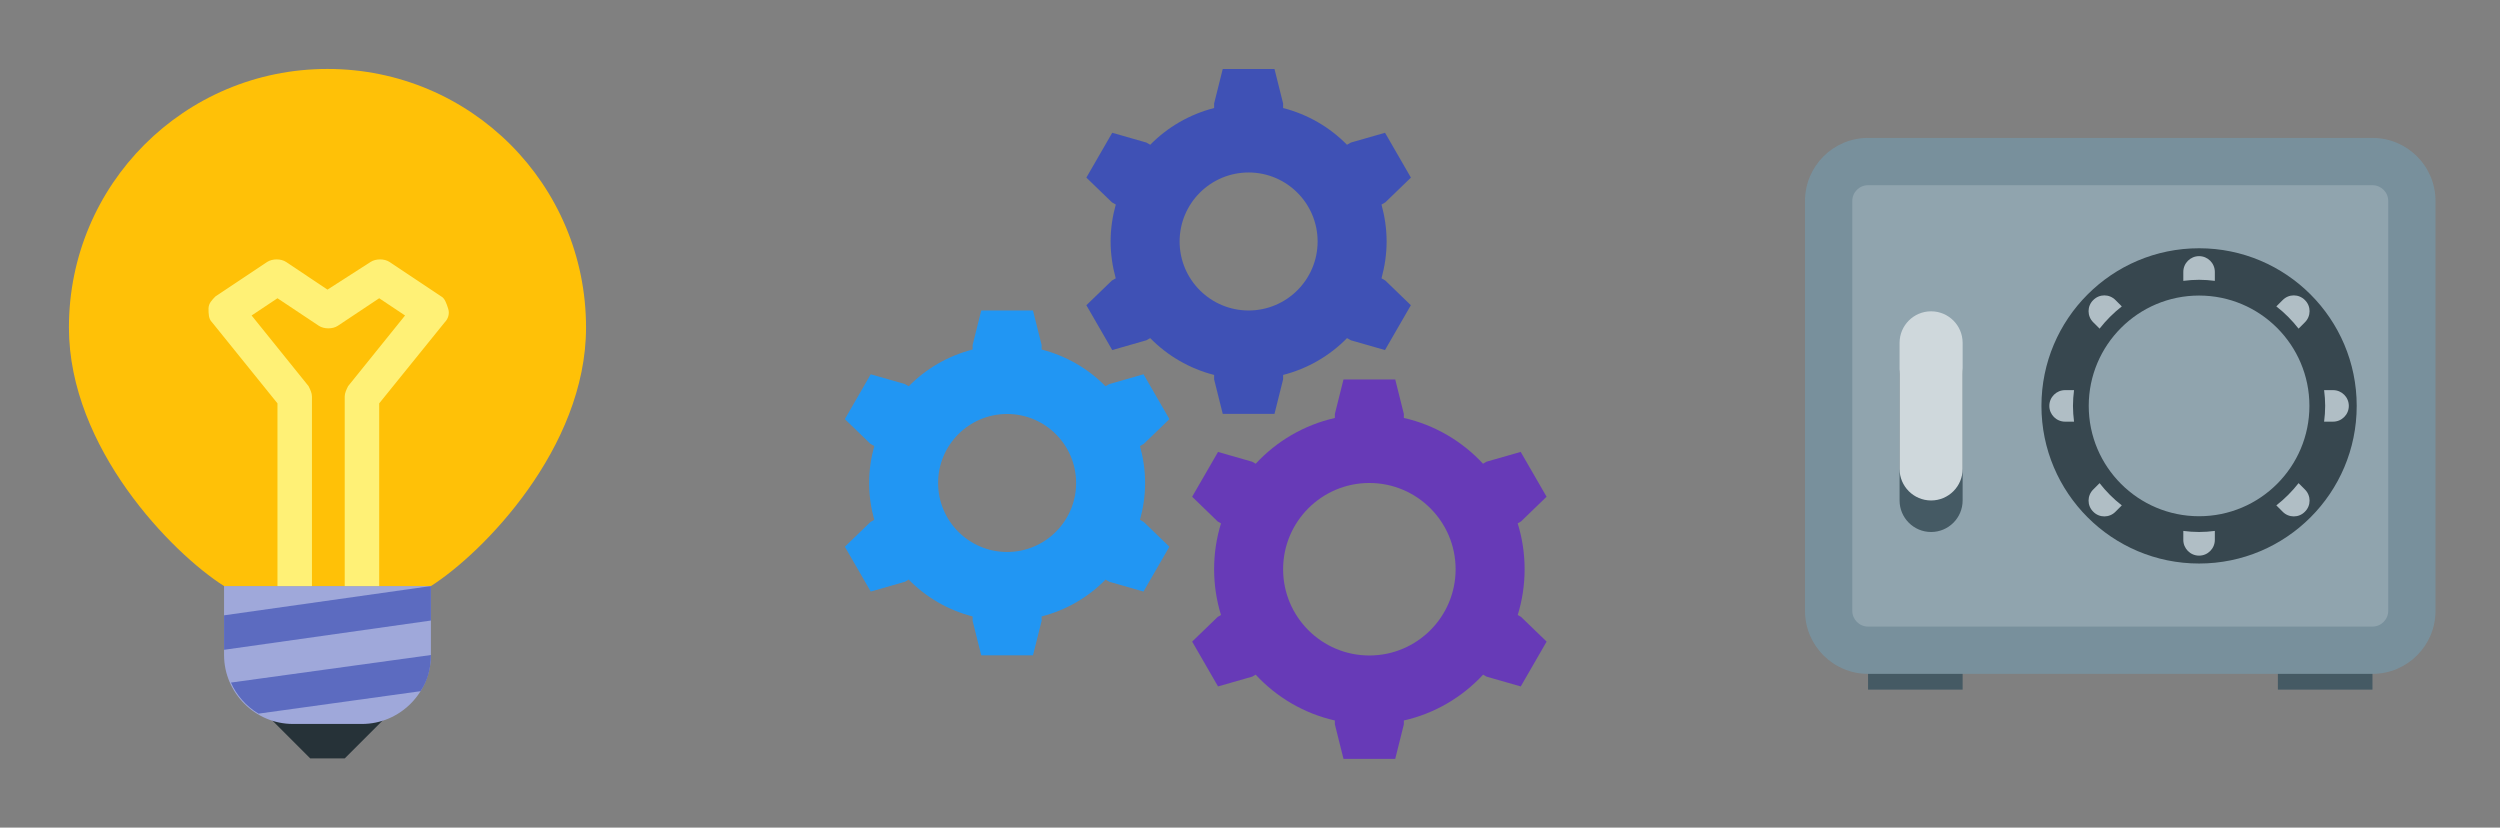 <?xml version="1.0" encoding="utf-8"?>
<svg version="1.1" xmlns="http://www.w3.org/2000/svg" x="0px" y="0px" viewBox="0 0 145 48" style="enable-background:new 0 0 48 48;" xml:space="preserve">
  <rect x="0" y="0" width="145" height="48" fill="#808080" stroke="none"/>
  <g id="filled"/>
  <g id="outlined"/>
  <g id="rounded"/>
  <g id="two_x5F_tone"/>
  <g id="sharp"/>
  <g id="win10"/>
  <g id="ios_x5F_out"/>
  <g id="ios_x5F_filled"/>
  <title>OpenAI</title>
  <title>Gemini</title>
  <title>Claude</title>
  <title>Mistral</title>
  <title>Ollama</title>
  <title>LM Studio</title>
  <title>Gemini</title>
  <title>Claude</title>
  <title>Mistral</title>
  <title>Mistral</title>
  <g id="surface4629" transform="matrix(1.333, 0, 0, 1.333, -5, 0)">
    <path style=" stroke:none;fill-rule:nonzero;fill:rgb(14.902%,19.608%,21.961%);fill-opacity:1;" d="M 17.25 33 L 18.75 33 L 21 30.75 L 15 30.75 "/>
    <path style=" stroke:none;fill-rule:nonzero;fill:rgb(62.353%,65.882%,85.49%);fill-opacity:1;" d="M 19.5 31.5 L 16.5 31.5 C 14.852 31.5 13.5 30.148 13.5 28.5 L 13.5 25.5 L 22.5 25.5 L 22.5 28.5 C 22.5 30.148 21.148 31.5 19.5 31.5 Z M 19.5 31.5 "/>
    <path style=" stroke:none;fill-rule:nonzero;fill:rgb(36.078%,41.961%,75.294%);fill-opacity:1;" d="M 22.5 28.5 L 13.801 29.699 C 14.023 30.227 14.477 30.75 15 31.051 L 22.051 30.074 C 22.352 29.625 22.5 29.102 22.5 28.5 Z M 13.5 26.773 L 13.5 28.273 L 22.5 27 L 22.5 25.5 Z M 13.5 26.773 "/>
    <path style=" stroke:none;fill-rule:nonzero;fill:rgb(100%,75.686%,2.745%);fill-opacity:1;" d="M 13.5 25.5 C 11.25 24.074 6.75 19.5 6.75 14.25 C 6.75 8.023 11.773 3 18 3 C 24.227 3 29.25 8.023 29.25 14.25 C 29.25 19.5 24.75 24.074 22.5 25.5 Z M 13.5 25.5 "/>
    <path style=" stroke:none;fill-rule:nonzero;fill:rgb(100%,94.51%,46.275%);fill-opacity:1;" d="M 22.949 12.898 L 20.699 11.398 C 20.477 11.25 20.102 11.25 19.875 11.398 L 18 12.602 L 16.199 11.398 C 15.977 11.25 15.602 11.25 15.375 11.398 L 13.125 12.898 C 12.977 13.051 12.824 13.199 12.824 13.426 C 12.824 13.648 12.824 13.875 12.977 14.023 L 15.824 17.551 L 15.824 25.5 L 17.324 25.5 L 17.324 17.25 C 17.324 17.102 17.25 16.949 17.176 16.801 L 14.699 13.727 L 15.824 12.977 L 17.625 14.176 C 17.852 14.324 18.227 14.324 18.449 14.176 L 20.25 12.977 L 21.375 13.727 L 18.898 16.801 C 18.824 16.949 18.75 17.102 18.75 17.25 L 18.75 25.5 L 20.25 25.5 L 20.25 17.551 L 23.102 14.023 C 23.25 13.875 23.324 13.648 23.25 13.426 C 23.176 13.199 23.102 12.977 22.949 12.898 Z M 22.949 12.898 "/>
  </g>
  <g id="surface5174" transform="matrix(1.219, 0, 0, 1.219, 101.033, 2.514)">
    <path style=" stroke:none;fill-rule:nonzero;fill:rgb(27.059%,35.294%,39.216%);fill-opacity:1;" d="M 6 28.5 L 10.5 28.5 L 10.5 30.75 L 6 30.75 Z M 25.5 28.5 L 30 28.5 L 30 30.75 L 25.5 30.75 Z M 25.5 28.5 "/>
    <path style=" stroke:none;fill-rule:nonzero;fill:rgb(47.059%,56.471%,61.176%);fill-opacity:1;" d="M 30 30 L 6 30 C 4.344 30 3 28.656 3 27 L 3 7.5 C 3 5.844 4.344 4.5 6 4.5 L 30 4.5 C 31.656 4.5 33 5.844 33 7.5 L 33 27 C 33 28.656 31.656 30 30 30 "/>
    <path style=" stroke:none;fill-rule:nonzero;fill:rgb(56.471%,64.314%,68.235%);fill-opacity:1;" d="M 30 27.75 L 6 27.75 C 5.586 27.75 5.25 27.414 5.25 27 L 5.25 7.5 C 5.25 7.086 5.586 6.75 6 6.75 L 30 6.75 C 30.414 6.75 30.75 7.086 30.75 7.5 L 30.75 27 C 30.75 27.414 30.414 27.75 30 27.75 "/>
    <path style=" stroke:none;fill-rule:nonzero;fill:rgb(21.569%,27.843%,30.98%);fill-opacity:1;" d="M 21.75 9.75 C 17.609 9.75 14.25 13.109 14.25 17.25 C 14.25 21.391 17.609 24.75 21.75 24.75 C 25.891 24.75 29.25 21.391 29.25 17.25 C 29.25 13.109 25.891 9.75 21.75 9.75 M 21.75 22.5 C 18.852 22.5 16.5 20.148 16.5 17.25 C 16.5 14.352 18.852 12 21.75 12 C 24.648 12 27 14.352 27 17.25 C 27 20.148 24.648 22.5 21.75 22.5 "/>
    <path style=" stroke:none;fill-rule:nonzero;fill:rgb(27.059%,35.294%,39.216%);fill-opacity:1;" d="M 9 14.25 C 8.172 14.25 7.5 14.922 7.5 15.75 L 7.5 21.75 C 7.5 22.578 8.172 23.25 9 23.25 C 9.828 23.25 10.5 22.578 10.5 21.75 L 10.5 15.75 C 10.5 14.922 9.828 14.25 9 14.25 "/>
    <path style=" stroke:none;fill-rule:nonzero;fill:rgb(69.02%,74.51%,77.255%);fill-opacity:1;" d="M 26.484 13.574 L 26.785 13.273 C 27.082 12.98 27.082 12.504 26.785 12.215 C 26.492 11.918 26.02 11.918 25.727 12.215 L 25.426 12.516 C 25.824 12.824 26.176 13.18 26.484 13.574 M 17.016 13.574 C 17.324 13.18 17.68 12.824 18.074 12.516 L 17.773 12.215 C 17.48 11.918 17.008 11.918 16.715 12.215 C 16.418 12.504 16.418 12.98 16.715 13.273 Z M 15.75 17.25 C 15.75 16.996 15.77 16.746 15.801 16.5 L 15.375 16.5 C 14.961 16.5 14.625 16.836 14.625 17.25 C 14.625 17.664 14.961 18 15.375 18 L 15.801 18 C 15.77 17.754 15.75 17.504 15.75 17.25 M 21.75 11.25 C 22.004 11.25 22.254 11.27 22.5 11.301 L 22.5 10.875 C 22.5 10.461 22.164 10.125 21.75 10.125 C 21.336 10.125 21 10.461 21 10.875 L 21 11.301 C 21.246 11.27 21.496 11.25 21.75 11.25 M 26.484 20.926 C 26.176 21.32 25.82 21.676 25.426 21.984 L 25.727 22.285 C 25.871 22.434 26.066 22.508 26.258 22.508 C 26.449 22.508 26.641 22.434 26.785 22.285 C 27.082 21.996 27.082 21.52 26.785 21.227 Z M 17.016 20.926 L 16.715 21.227 C 16.418 21.52 16.418 21.996 16.715 22.285 C 16.859 22.434 17.051 22.508 17.242 22.508 C 17.434 22.508 17.629 22.434 17.773 22.285 L 18.074 21.984 C 17.676 21.676 17.324 21.32 17.016 20.926 M 28.125 16.5 L 27.699 16.5 C 27.73 16.746 27.75 16.996 27.75 17.25 C 27.75 17.504 27.73 17.754 27.699 18 L 28.125 18 C 28.539 18 28.875 17.664 28.875 17.25 C 28.875 16.836 28.539 16.5 28.125 16.5 M 21.75 23.25 C 21.496 23.25 21.246 23.23 21 23.199 L 21 23.625 C 21 24.039 21.336 24.375 21.75 24.375 C 22.164 24.375 22.5 24.039 22.5 23.625 L 22.5 23.199 C 22.254 23.23 22.004 23.25 21.75 23.25 "/>
    <path style=" stroke:none;fill-rule:nonzero;fill:rgb(81.176%,84.706%,86.275%);fill-opacity:1;" d="M 9 12.75 C 8.172 12.75 7.5 13.422 7.5 14.25 L 7.5 20.25 C 7.5 21.078 8.172 21.75 9 21.75 C 9.828 21.75 10.5 21.078 10.5 20.25 L 10.5 14.25 C 10.5 13.422 9.828 12.75 9 12.75 "/>
  </g>
  <g id="surface5295" transform="matrix(0.667, 0, 0, 0.667, 45.406, -0.001)">
    <path style=" stroke:none;fill-rule:nonzero;fill:rgb(40.392%,22.745%,71.765%);fill-opacity:1;" d="M 63.902 53.48 C 64.289 52.223 64.5 50.887 64.5 49.5 C 64.5 48.109 64.289 46.773 63.898 45.512 L 64.188 45.344 L 66.41 43.195 L 64.16 39.297 L 61.188 40.148 L 60.883 40.324 C 59.07 38.371 56.691 36.957 54 36.344 L 54 36 L 53.25 33 L 48.75 33 L 48 36 L 48 36.348 C 45.309 36.957 42.93 38.371 41.117 40.324 L 40.812 40.152 L 37.84 39.301 L 35.59 43.195 L 37.812 45.348 L 38.098 45.512 C 37.711 46.773 37.5 48.109 37.5 49.5 C 37.5 50.887 37.711 52.223 38.098 53.48 L 37.812 53.645 L 35.59 55.793 L 37.84 59.691 L 40.812 58.84 L 41.113 58.668 C 42.926 60.625 45.309 62.043 48 62.652 L 48 62.988 L 48.75 65.988 L 53.25 65.988 L 54 62.988 L 54 62.652 C 56.695 62.043 59.074 60.625 60.891 58.668 L 61.191 58.84 L 64.164 59.691 L 66.414 55.793 L 64.191 53.645 Z M 51 57 C 46.859 57 43.5 53.641 43.5 49.5 C 43.5 45.359 46.859 42 51 42 C 55.141 42 58.5 45.359 58.5 49.5 C 58.5 53.641 55.141 57 51 57 Z M 51 57 "/>
    <path style=" stroke:none;fill-rule:nonzero;fill:rgb(12.941%,58.824%,95.294%);fill-opacity:1;" d="M 31.055 45.203 C 31.336 44.18 31.5 43.109 31.5 42 C 31.5 40.887 31.336 39.812 31.055 38.789 L 31.391 38.594 L 33.613 36.445 L 31.363 32.547 L 28.391 33.398 L 28.055 33.59 C 26.555 32.062 24.641 30.945 22.5 30.395 L 22.5 30 L 21.75 27 L 17.25 27 L 16.5 30 L 16.5 30.395 C 14.359 30.945 12.445 32.062 10.945 33.59 L 10.613 33.398 L 7.641 32.547 L 5.391 36.445 L 7.613 38.594 L 7.949 38.789 C 7.664 39.812 7.5 40.887 7.5 42 C 7.5 43.109 7.664 44.18 7.945 45.203 L 7.613 45.395 L 5.391 47.543 L 7.641 51.441 L 10.613 50.59 L 10.941 50.402 C 12.445 51.934 14.355 53.055 16.5 53.605 L 16.5 53.988 L 17.25 56.988 L 21.75 56.988 L 22.5 53.988 L 22.5 53.605 C 24.645 53.055 26.559 51.934 28.059 50.402 L 28.387 50.59 L 31.359 51.441 L 33.609 47.543 L 31.387 45.395 Z M 19.5 48 C 16.188 48 13.5 45.312 13.5 42 C 13.5 38.688 16.188 36 19.5 36 C 22.812 36 25.5 38.688 25.5 42 C 25.5 45.312 22.812 48 19.5 48 Z M 19.5 48 "/>
    <path style=" stroke:none;fill-rule:nonzero;fill:rgb(24.706%,31.765%,70.98%);fill-opacity:1;" d="M 52.055 24.203 C 52.336 23.18 52.5 22.109 52.5 21 C 52.5 19.887 52.336 18.812 52.055 17.789 L 52.391 17.594 L 54.613 15.445 L 52.363 11.547 L 49.391 12.398 L 49.055 12.59 C 47.555 11.062 45.641 9.945 43.5 9.395 L 43.5 9 L 42.75 6 L 38.25 6 L 37.5 9 L 37.5 9.395 C 35.359 9.945 33.445 11.062 31.945 12.59 L 31.613 12.398 L 28.641 11.547 L 26.391 15.445 L 28.613 17.594 L 28.949 17.789 C 28.664 18.812 28.5 19.887 28.5 21 C 28.5 22.109 28.664 23.18 28.945 24.203 L 28.613 24.395 L 26.391 26.543 L 28.641 30.441 L 31.613 29.59 L 31.941 29.402 C 33.445 30.934 35.355 32.055 37.5 32.605 L 37.5 32.988 L 38.25 35.988 L 42.75 35.988 L 43.5 32.988 L 43.5 32.605 C 45.645 32.055 47.559 30.934 49.059 29.402 L 49.387 29.59 L 52.359 30.441 L 54.609 26.543 L 52.387 24.395 Z M 40.5 27 C 37.188 27 34.5 24.312 34.5 21 C 34.5 17.688 37.188 15 40.5 15 C 43.812 15 46.5 17.688 46.5 21 C 46.5 24.312 43.812 27 40.5 27 Z M 40.5 27 "/>
  </g>
</svg>